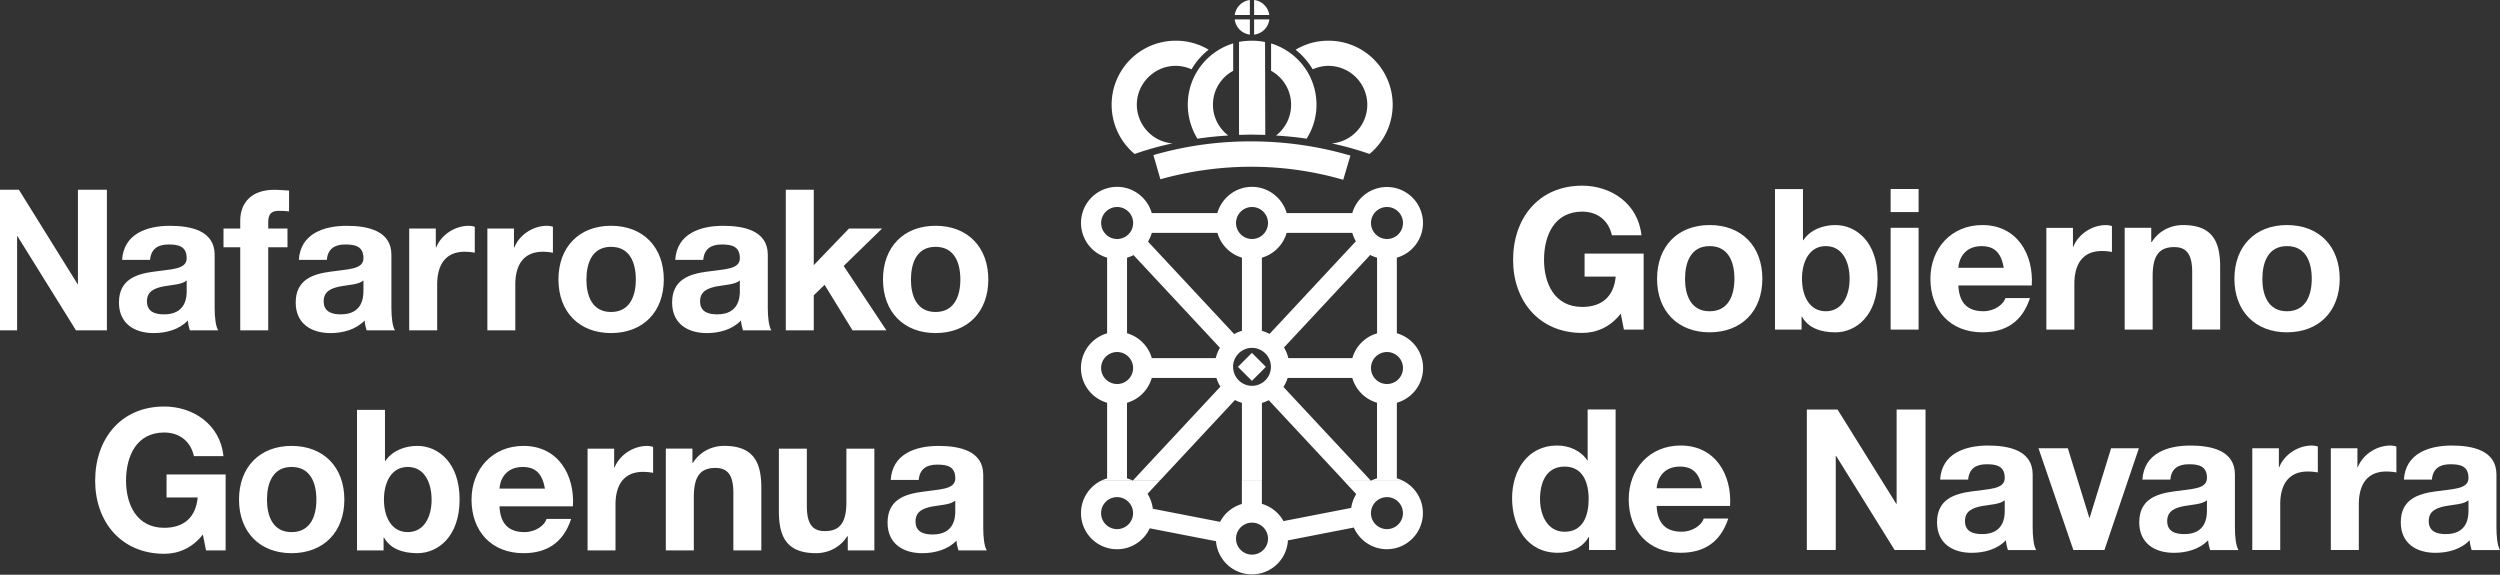 <svg xmlns="http://www.w3.org/2000/svg" width="130.495" height="30" viewBox="0 0 130.495 30"><rect x="0" y="0" width="130.495" height="30" fill="#333333" stroke="none"/><path fill="#FFF" d="M4.068 9.904v4.923h-.02L.986 9.904H0v7.337h.893v-4.91h.02l3.052 4.91H5.58V9.905z"/><g fill="#FFF"><path fill-rule="evenodd" clip-rule="evenodd" d="M9.746 15.186c0 .32-.04 1.223-1.182 1.223-.473 0-.894-.134-.894-.68 0-.534.41-.687.863-.78.452-.083.966-.093 1.212-.31v.546zm-1.912-1.623c.05-.576.41-.802.966-.802.514 0 .945.093.945.72 0 .596-.832.565-1.726.7-.905.122-1.81.41-1.81 1.612 0 1.09.802 1.593 1.81 1.593.646 0 1.325-.175 1.787-.658.01.175.05.35.103.514h1.48c-.134-.215-.185-.698-.185-1.18v-2.765c0-1.274-1.274-1.51-2.333-1.51-1.192 0-2.415.41-2.497 1.778h1.46z"/><path d="M12.54 17.242H14v-4.336h1.006v-.976H14v-.32c0-.442.164-.606.554-.606.185 0 .36.01.534.03V9.947c-.247-.01-.514-.04-.77-.04-1.192 0-1.778.677-1.778 1.612v.41h-.874v.977h.874v4.337z"/><path fill-rule="evenodd" clip-rule="evenodd" d="M18.97 15.186c0 .32-.04 1.223-1.18 1.223-.474 0-.895-.134-.895-.68 0-.534.41-.687.863-.78.452-.083.966-.093 1.213-.31v.546zm-1.91-1.623c.05-.576.41-.802.965-.802.514 0 .946.093.946.72 0 .596-.832.565-1.726.7-.904.122-1.81.41-1.81 1.612 0 1.09.803 1.593 1.81 1.593.647 0 1.326-.175 1.788-.658.01.175.05.35.103.514h1.48c-.134-.215-.186-.698-.186-1.18v-2.765c0-1.274-1.275-1.51-2.334-1.51-1.192 0-2.415.41-2.497 1.778h1.46z"/><path d="M21.36 17.242h1.46v-2.395c0-.935.37-1.706 1.438-1.706.175 0 .39.022.524.052v-1.356a1.08 1.08 0 0 0-.318-.05c-.71 0-1.43.46-1.696 1.13h-.02v-.987H21.36v5.312zM25.44 17.242h1.458v-2.395c0-.935.37-1.706 1.44-1.706.174 0 .39.022.523.052v-1.356a1.08 1.08 0 0 0-.317-.05c-.71 0-1.43.46-1.696 1.13h-.02v-.987h-1.388v5.312z"/><path fill-rule="evenodd" clip-rule="evenodd" d="M29.15 14.59c0 1.686 1.08 2.795 2.745 2.795 1.675 0 2.754-1.11 2.754-2.795 0-1.695-1.08-2.805-2.755-2.805-1.665 0-2.744 1.11-2.744 2.805m1.46 0c0-.853.298-1.706 1.285-1.706.997 0 1.294.853 1.294 1.706 0 .843-.3 1.695-1.295 1.695-.987 0-1.285-.852-1.285-1.695M38.62 15.186c0 .32-.042 1.223-1.183 1.223-.473 0-.894-.134-.894-.68 0-.534.41-.687.863-.78.452-.083.966-.093 1.212-.31v.546zm-1.912-1.623c.05-.576.41-.802.966-.802.514 0 .945.093.945.72 0 .596-.833.565-1.728.7-.904.122-1.808.41-1.808 1.612 0 1.09.8 1.593 1.808 1.593.647 0 1.326-.175 1.788-.658.01.175.052.35.103.514h1.48c-.134-.215-.185-.698-.185-1.18v-2.765c0-1.274-1.274-1.51-2.333-1.51-1.192 0-2.415.41-2.497 1.778h1.46z"/><path d="M41.017 17.242h1.46v-1.83l.565-.544 1.458 2.374h1.768l-2.23-3.36 2.004-1.953h-1.727l-1.838 1.91V9.905h-1.46z"/><path fill-rule="evenodd" clip-rule="evenodd" d="M46.09 14.59c0 1.686 1.08 2.795 2.744 2.795 1.675 0 2.754-1.11 2.754-2.795 0-1.695-1.08-2.805-2.754-2.805-1.665 0-2.744 1.11-2.744 2.805m1.46 0c0-.853.298-1.706 1.284-1.706.997 0 1.295.853 1.295 1.706 0 .843-.3 1.695-1.296 1.695-.986 0-1.284-.852-1.284-1.695M86.495 14.552c0 1.685 1.08 2.794 2.743 2.794 1.675 0 2.753-1.11 2.753-2.794 0-1.696-1.078-2.805-2.752-2.805-1.665 0-2.743 1.11-2.743 2.805m1.46 0c0-.853.297-1.706 1.283-1.706.997 0 1.294.853 1.294 1.706 0 .842-.298 1.695-1.294 1.695-.987 0-1.284-.852-1.284-1.695M92.652 17.203h1.387v-.678h.02c.318.585.965.822 1.747.822 1.058 0 2.2-.853 2.2-2.805 0-1.942-1.142-2.794-2.2-2.794-.658 0-1.315.247-1.675.79h-.02V9.87h-1.46v7.335zm3.894-2.65c0 .882-.38 1.694-1.243 1.694-.863 0-1.243-.812-1.243-1.695 0-.894.38-1.706 1.243-1.706.863 0 1.243.812 1.243 1.706M98.687 17.203h1.46V11.89h-1.46v5.313zm1.46-7.336h-1.46v1.202h1.46V9.866zM106.054 14.9c.103-1.633-.77-3.153-2.58-3.153-1.612 0-2.71 1.212-2.71 2.805 0 1.644 1.037 2.794 2.71 2.794 1.203 0 2.077-.534 2.487-1.788h-1.283c-.093.33-.565.688-1.15.688-.813 0-1.265-.42-1.306-1.346h3.834zm-3.832-.923c.02-.41.288-1.13 1.212-1.13.71 0 1.027.39 1.16 1.13h-2.372z"/><path d="M106.818 17.203h1.46V14.81c0-.936.37-1.707 1.437-1.707.175 0 .39.02.524.05V11.8a1.087 1.087 0 0 0-.32-.05c-.71 0-1.428.46-1.695 1.13h-.02v-.987h-1.388v5.313zM110.904 17.203h1.46V14.42c0-1.08.338-1.522 1.13-1.522.677 0 .934.432.934 1.305v3h1.46v-3.267c0-1.315-.392-2.188-1.943-2.188-.617 0-1.253.288-1.624.884h-.03v-.74h-1.387v5.31z"/><path fill-rule="evenodd" clip-rule="evenodd" d="M116.632 14.552c0 1.685 1.08 2.794 2.743 2.794 1.675 0 2.753-1.11 2.753-2.794 0-1.696-1.08-2.805-2.753-2.805-1.664 0-2.743 1.11-2.743 2.805m1.46 0c0-.853.297-1.706 1.283-1.706.997 0 1.294.853 1.294 1.706 0 .842-.3 1.695-1.295 1.695-.986 0-1.284-.852-1.284-1.695"/><path d="M84.768 17.203h1.027v-3.966h-3.083v1.202h1.624c-.092 1.016-.7 1.582-1.747 1.582-1.45 0-1.994-1.233-1.994-2.456 0-1.285.544-2.518 1.993-2.518.76 0 1.365.42 1.55 1.233h1.542c-.175-1.664-1.593-2.588-3.093-2.588-2.272 0-3.607 1.695-3.607 3.874 0 2.116 1.336 3.812 3.606 3.812.708 0 1.448-.277 2.013-1.007l.165.833z"/><path fill-rule="evenodd" clip-rule="evenodd" d="M59.074 25.06c.018.01.037.018.055.026l.023-.025h1.412l-.666.715c.145.23.243.496.277.78l3.51.683a1.89 1.89 0 0 1 1.138-.933V25.06h1.044v1.24c.483.14.888.467 1.128.9l3.535-.688c.038-.262.13-.506.262-.722l-.68-.73h1.41l.033.034.07-.034h1.53c.66.292 1.118.954 1.118 1.722 0 1.04-.842 1.885-1.88 1.885-.772 0-1.434-.465-1.725-1.13l-3.44.67a1.882 1.882 0 0 1-3.755.042l-3.46-.672a1.88 1.88 0 0 1-3.587-.793c0-.768.458-1.428 1.116-1.722h1.53zm-1.6 1.723a.835.835 0 1 1 1.67.002.835.835 0 0 1-1.67-.002m7.044 1.332a.835.835 0 1 1 1.67.002.835.835 0 0 1-1.67-.002m7.043-1.332a.835.835 0 1 1 1.67.002.835.835 0 0 1-1.67-.002"/><path fill-rule="evenodd" clip-rule="evenodd" d="M57.543 25.06a2 2 0 0 1 .246-.09v-3.947a1.885 1.885 0 0 1 0-3.624v-3.95a1.885 1.885 0 0 1 .52-3.696c.86 0 1.584.58 1.81 1.368h3.424c.225-.787.95-1.368 1.807-1.368s1.585.58 1.812 1.368h3.425a1.882 1.882 0 0 1 3.69.517c0 .86-.576 1.587-1.364 1.812v3.946a1.885 1.885 0 0 1 0 3.626v3.946c.085.024.167.054.247.09h-1.53c.08-.034.163-.064.247-.09v-3.947a1.886 1.886 0 0 1-1.29-1.295h-3.374a1.952 1.952 0 0 1-.22.472l4.534 4.862h-1.412l-3.887-4.17a1.908 1.908 0 0 1-.358.14v4.03h-1.044v-4.034a1.864 1.864 0 0 1-.365-.145l-3.894 4.178h-1.412l4.548-4.877a1.935 1.935 0 0 1-.208-.455H60.12a1.884 1.884 0 0 1-1.293 1.296v3.946c.085.024.168.055.248.09h-1.532zm6.975-13.42a.835.835 0 1 1 1.67 0 .835.835 0 0 1-1.67 0m-.154 7.51a.99.99 0 0 1 .987-.992.99.99 0 0 1 .988.99.99.99 0 0 1-.987.992.99.99 0 0 1-.986-.99m-6.89.06a.834.834 0 1 1 1.67 0 .834.834 0 0 1-1.67 0m14.087 0a.834.834 0 1 1 1.67 0 .834.834 0 0 1-1.67 0m0-7.57a.835.835 0 1 1 1.67 0 .835.835 0 0 1-1.67 0m-14.085 0a.835.835 0 1 1 1.67 0 .835.835 0 0 1-1.67 0m14.4 1.81a1.822 1.822 0 0 1-.354-.142l-4.502 4.83c.103.17.18.358.228.557h3.34a1.886 1.886 0 0 1 1.29-1.295v-3.95zm-1.102-.855a1.8 1.8 0 0 1-.188-.44H67.16a1.894 1.894 0 0 1-1.292 1.296v3.818c.14.04.274.093.4.16l4.505-4.833zm-5.95.854a1.893 1.893 0 0 1-1.28-1.294h-3.425a1.9 1.9 0 0 1-.198.457l4.498 4.825a1.98 1.98 0 0 1 .406-.167v-3.82zm-5.657-.133c-.108.056-.222.1-.34.135v3.946c.624.178 1.116.67 1.293 1.296h3.338c.046-.192.12-.374.218-.54l-4.51-4.837z"/><path d="M66.076 19.15l-.73.73-.73-.73.73-.73zM65.462.784V0a.91.91 0 0 1 .793.784h-.793zM65.462 1.014h.795a.91.91 0 0 1-.795.794v-.794z"/><path fill-rule="evenodd" clip-rule="evenodd" d="M65.24 1.807a.91.91 0 0 1-.79-.793h.79v.793z"/><path d="M65.24.784h-.79A.912.912 0 0 1 65.24 0v.784zM64.673 7.04c.21 0 .41-.013.622-.013.246 0 .504.012.75.012l-.012-4.844a3.378 3.378 0 0 0-.692-.07c-.234 0-.457.023-.667.06v4.853zM70.114 9.384a17.24 17.24 0 0 0-4.82-.68 17.57 17.57 0 0 0-4.736.657h.012l-.364-1.266a18.15 18.15 0 0 1 5.09-.715c1.805 0 3.54.257 5.182.738h.012l-.376 1.266zM66.35 3.697a2.016 2.016 0 0 1 1.043 1.77c0 .658-.305 1.232-.785 1.607.54.036 1.067.083 1.594.165.33-.517.516-1.127.516-1.772 0-1.512-.997-2.78-2.37-3.2v1.43z"/><path d="M68.52 3.615a3.903 3.903 0 0 0-.89-1.02 3.29 3.29 0 0 1 1.71-.47 3.343 3.343 0 0 1 3.355 3.343c0 1.032-.47 1.958-1.208 2.568a16.16 16.16 0 0 0-1.97-.55 2.028 2.028 0 0 0 1.853-2.018 2.03 2.03 0 0 0-2.028-2.03c-.295 0-.565.07-.822.177M64.37 3.697a2.006 2.006 0 0 0-1.057 1.77c0 .658.317 1.232.797 1.607a18.5 18.5 0 0 0-1.606.165A3.4 3.4 0 0 1 62 5.466c0-1.512.997-2.78 2.37-3.2v1.43z"/><path d="M62.2 3.615c.222-.387.527-.74.89-1.02a3.3 3.3 0 0 0-1.723-.47 3.34 3.34 0 0 0-3.342 3.342 3.35 3.35 0 0 0 1.196 2.568h.013a15.08 15.08 0 0 1 1.97-.55h-.012a2.037 2.037 0 0 1-1.852-2.018c0-1.114.915-2.03 2.03-2.03.292 0 .574.07.82.177h.01zM94.313 28.71h1.51V23.8h.02l3.053 4.91h1.613v-7.335H99v4.92h-.022l-3.062-4.92h-1.603z"/><path fill-rule="evenodd" clip-rule="evenodd" d="M104.644 26.656c0 .32-.04 1.223-1.182 1.223-.473 0-.894-.135-.894-.68 0-.533.41-.687.863-.78.453-.083.967-.093 1.213-.308v.544zm-1.91-1.623c.05-.575.41-.8.965-.8.513 0 .944.09.944.718 0 .597-.832.566-1.726.7-.904.123-1.808.41-1.808 1.613 0 1.09.8 1.592 1.808 1.592.647 0 1.325-.174 1.788-.657.01.175.05.35.103.514h1.478c-.134-.216-.185-.7-.185-1.182v-2.764c0-1.274-1.274-1.51-2.333-1.51-1.192 0-2.414.41-2.497 1.777h1.46z"/><path d="M111.645 23.4h-1.45l-1.118 3.626h-.02l-1.12-3.627h-1.532l1.82 5.31h1.622z"/><path fill-rule="evenodd" clip-rule="evenodd" d="M115.198 26.656c0 .32-.04 1.223-1.18 1.223-.474 0-.895-.135-.895-.68 0-.533.41-.687.863-.78.452-.083.966-.093 1.212-.308v.544zm-1.91-1.623c.05-.575.41-.8.966-.8.514 0 .945.09.945.718 0 .597-.833.566-1.727.7-.904.123-1.808.41-1.808 1.613 0 1.09.8 1.592 1.808 1.592.647 0 1.326-.174 1.788-.657.01.175.052.35.104.514h1.48c-.134-.216-.186-.7-.186-1.182v-2.764c0-1.274-1.274-1.51-2.332-1.51-1.192 0-2.415.41-2.497 1.777h1.458z"/><path d="M117.564 28.71h1.46v-2.393c0-.935.37-1.705 1.437-1.705.176 0 .392.02.525.05v-1.355a1.075 1.075 0 0 0-.318-.05c-.71 0-1.428.46-1.695 1.13h-.02V23.4h-1.388v5.31z"/><path fill-rule="evenodd" clip-rule="evenodd" d="M128.85 26.656c0 .32-.04 1.223-1.18 1.223-.474 0-.895-.135-.895-.68 0-.533.41-.687.863-.78.452-.083.966-.093 1.212-.308v.544zm-1.91-1.623c.05-.575.41-.8.965-.8.514 0 .945.09.945.718 0 .597-.832.566-1.726.7-.904.123-1.808.41-1.808 1.613 0 1.09.8 1.592 1.808 1.592.647 0 1.325-.174 1.788-.657.01.175.05.35.103.514h1.48c-.135-.216-.186-.7-.186-1.182v-2.764c0-1.274-1.275-1.51-2.334-1.51-1.19 0-2.414.41-2.497 1.777h1.46z"/><path d="M121.666 28.71h1.46v-2.393c0-.935.37-1.705 1.437-1.705.175 0 .39.02.524.05v-1.355a1.085 1.085 0 0 0-.318-.05c-.71 0-1.43.46-1.696 1.13h-.02V23.4h-1.388v5.31z"/><path fill-rule="evenodd" clip-rule="evenodd" d="M82.945 28.71h1.387v-7.335h-1.46v2.67h-.02.01c-.338-.523-.954-.79-1.58-.79-1.563 0-2.354 1.325-2.354 2.753 0 1.47.78 2.846 2.384 2.846.678 0 1.274-.246 1.613-.822h.02v.68zm-.02-2.67c0 .874-.29 1.716-1.255 1.716-.904 0-1.284-.874-1.284-1.706 0-.873.33-1.695 1.284-1.695.946 0 1.254.822 1.254 1.685M90.306 26.41c.103-1.634-.77-3.155-2.58-3.155-1.612 0-2.71 1.212-2.71 2.805 0 1.644 1.037 2.794 2.71 2.794 1.203 0 2.076-.534 2.487-1.788H88.93c-.094.33-.566.688-1.152.688-.812 0-1.264-.42-1.305-1.346h3.833zm-3.832-.925c.02-.41.288-1.13 1.212-1.13.71 0 1.028.39 1.16 1.13h-2.372z"/><path d="M10.75 28.73h1.027v-3.965H8.694v1.203h1.624c-.092 1.017-.7 1.582-1.747 1.582-1.448 0-1.992-1.233-1.992-2.456 0-1.285.544-2.518 1.993-2.518.76 0 1.367.42 1.552 1.233h1.542c-.175-1.666-1.593-2.59-3.093-2.59-2.27 0-3.606 1.695-3.606 3.874 0 2.117 1.336 3.813 3.607 3.813.71 0 1.45-.278 2.015-1.007l.165.83z"/><path fill-rule="evenodd" clip-rule="evenodd" d="M12.476 26.08c0 1.685 1.08 2.795 2.744 2.795 1.675 0 2.754-1.11 2.754-2.795 0-1.695-1.08-2.805-2.754-2.805-1.665 0-2.744 1.11-2.744 2.805m1.46 0c0-.853.298-1.706 1.284-1.706.997 0 1.295.853 1.295 1.706 0 .843-.298 1.695-1.295 1.695-.987 0-1.284-.852-1.284-1.695M18.635 28.73h1.387v-.677h.02c.32.586.967.822 1.748.822 1.06 0 2.2-.853 2.2-2.805 0-1.942-1.14-2.795-2.2-2.795-.658 0-1.315.247-1.675.79h-.02v-2.67h-1.46v7.336zm3.894-2.65c0 .884-.38 1.695-1.244 1.695s-1.244-.812-1.244-1.695c0-.894.38-1.706 1.244-1.706s1.243.812 1.243 1.706M49.865 26.676c0 .318-.04 1.223-1.182 1.223-.473 0-.894-.135-.894-.68 0-.534.41-.687.862-.78.452-.082.966-.092 1.212-.308v.544zm-1.91-1.624c.05-.575.41-.8.965-.8.514 0 .945.09.945.718 0 .596-.833.565-1.726.7-.905.123-1.81.41-1.81 1.612 0 1.09.802 1.593 1.81 1.593.646 0 1.324-.175 1.787-.657.01.174.05.35.103.513h1.48c-.135-.215-.186-.698-.186-1.18v-2.765c0-1.274-1.274-1.51-2.332-1.51-1.192 0-2.415.41-2.497 1.776h1.46zM29.905 26.43c.103-1.634-.77-3.155-2.58-3.155-1.612 0-2.712 1.212-2.712 2.805 0 1.644 1.038 2.795 2.713 2.795 1.202 0 2.076-.534 2.486-1.788h-1.284c-.092.33-.565.688-1.15.688-.813 0-1.265-.42-1.306-1.346h3.833zm-3.833-.925c.02-.41.288-1.13 1.213-1.13.71 0 1.027.39 1.16 1.13h-2.373z"/><path d="M30.67 28.73h1.458v-2.393c0-.935.37-1.706 1.44-1.706.173 0 .39.022.523.052v-1.356a1.08 1.08 0 0 0-.317-.05c-.71 0-1.43.46-1.696 1.13h-.02v-.987h-1.388v5.31zM34.756 28.73h1.46v-2.784c0-1.08.338-1.52 1.13-1.52.677 0 .934.43.934 1.304v3h1.46v-3.268c0-1.315-.392-2.188-1.943-2.188-.617 0-1.254.288-1.624.884h-.03v-.74h-1.388v5.313zM45.64 23.42h-1.46v2.783c0 1.08-.338 1.52-1.13 1.52-.677 0-.934-.43-.934-1.304v-3h-1.46v3.267c0 1.315.392 2.188 1.943 2.188.616 0 1.253-.288 1.623-.884h.03v.74h1.388v-5.31z"/></g></svg>